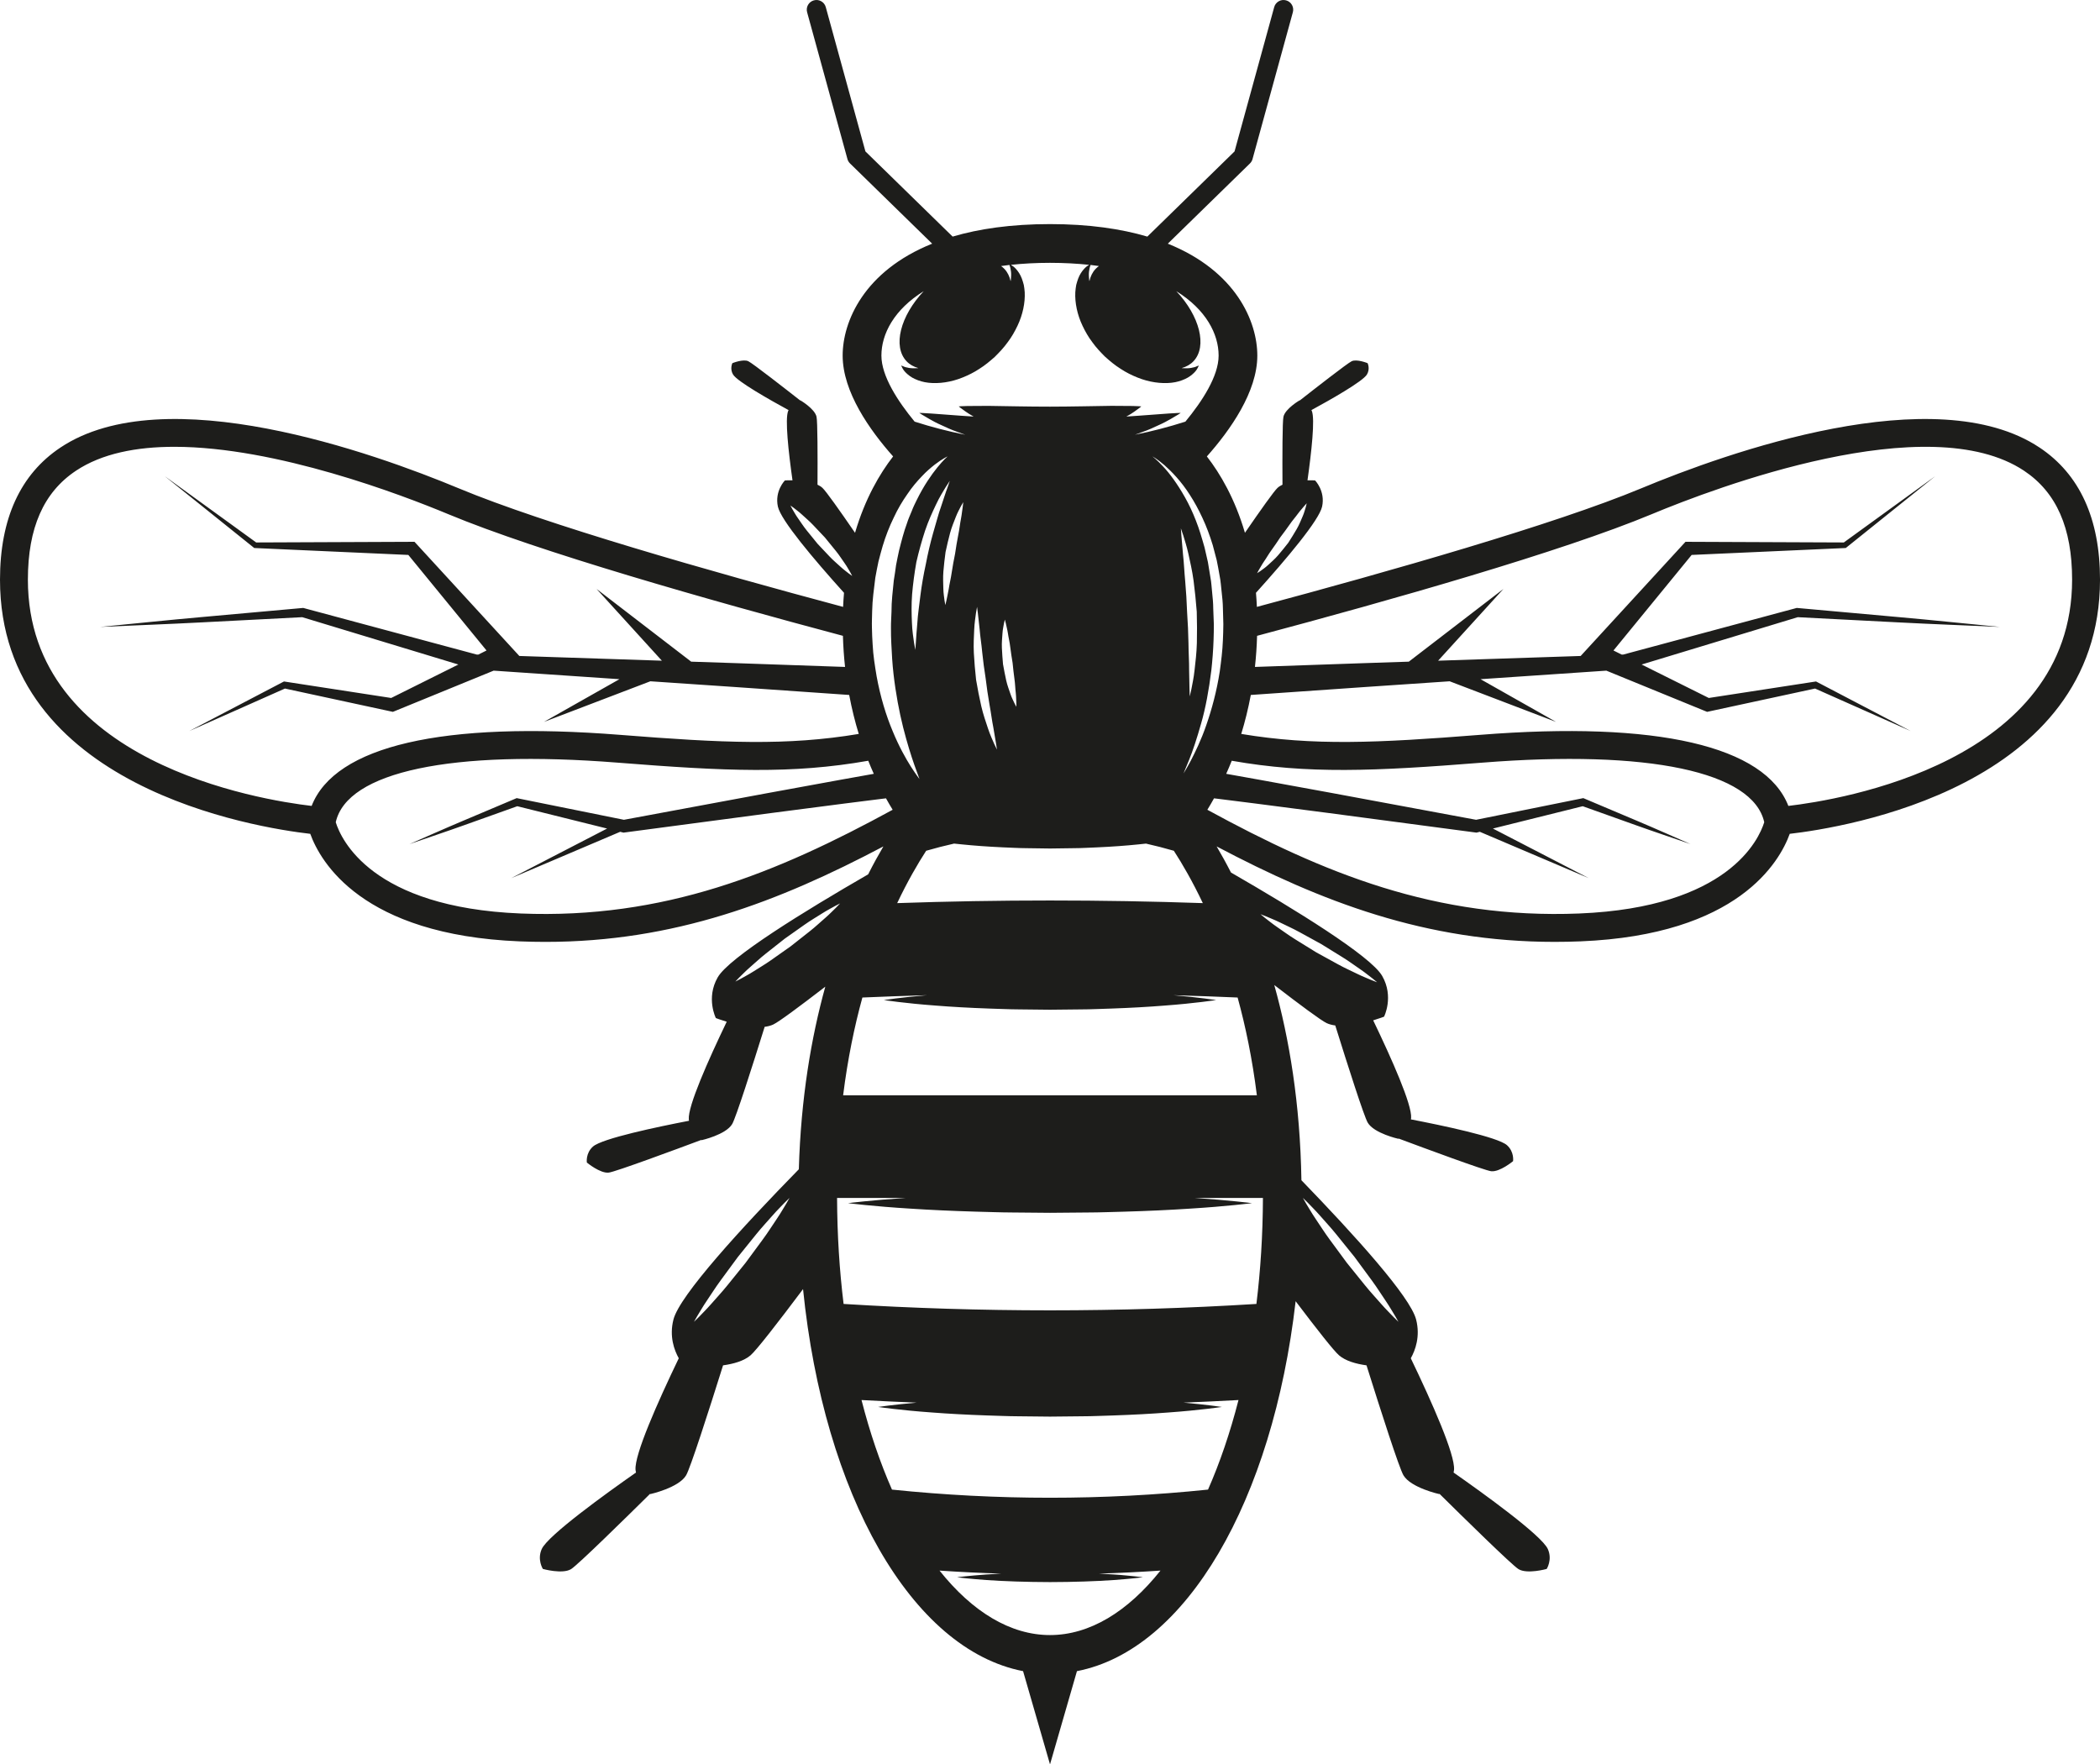 <?xml version="1.0" encoding="UTF-8"?> <svg xmlns="http://www.w3.org/2000/svg" id="Calque_2" viewBox="0 0 917.672 771.017"><defs><style>.cls-1{fill:#1d1d1b;stroke-width:0px;}</style></defs><g id="Layer_1"><path class="cls-1" d="m891.269,195.581c-45.592-30.398-136.941,2.338-174.093,17.822-37.619,15.673-109.956,36.293-167.934,51.798-.097-2.098-.228-4.153-.4-6.156,13.451-14.926,27.613-31.735,28.9-37.68,1.474-6.809-3.063-11.421-3.063-11.421,0,0-1.363-.09-3.324-.06,1.75-12.395,3.335-26.748,1.897-30.307-.055-.135-.13-.238-.19-.366,8.059-4.382,22.493-12.526,24.286-15.581,1.475-2.512.276-4.936.276-4.936,0,0-4.661-1.9-6.948-.851-1.814.832-16.61,12.386-22.665,17.138-.058-.014-.121-.029-.121-.029,0,0-6.227,3.629-7.034,7.141-.474,2.066-.494,17.42-.43,29.712-.827.388-1.572.845-2.169,1.399-1.555,1.442-7.364,9.631-14.231,19.621-4.377-14.892-10.755-25.792-16.639-33.37,10.241-11.524,22.047-28.243,22.047-44.066,0-14.873-9.293-36.909-39.113-48.91l35.896-35.06c.537-.525.925-1.186,1.123-1.908l17.624-64.162c.62-2.251-.702-4.581-2.958-5.197-2.255-.62-4.581.702-5.197,2.958l-17.322,63.054-38.109,37.222c-11.526-3.401-25.537-5.46-42.544-5.46s-31.019,2.059-42.544,5.46l-38.11-37.222-17.322-63.054c-.615-2.26-2.95-3.582-5.197-2.958-2.255.616-3.578,2.946-2.958,5.197l17.623,64.162c.199.723.587,1.383,1.124,1.908l35.896,35.06c-29.82,12.001-39.113,34.037-39.113,48.91,0,15.823,11.806,32.542,22.048,44.066-5.884,7.578-12.262,18.478-16.639,33.37-6.866-9.99-12.676-18.179-14.23-19.621-.598-.554-1.342-1.012-2.169-1.399.064-12.292.044-27.646-.431-29.712-.807-3.512-7.034-7.141-7.034-7.141,0,0-.063.015-.12.029-6.055-4.752-20.851-16.306-22.665-17.138-2.287-1.049-6.948.851-6.948.851,0,0-1.199,2.425.276,4.936,1.794,3.054,16.228,11.198,24.287,15.581-.059.128-.135.231-.189.366-1.438,3.56.146,17.912,1.897,30.307-1.96-.03-3.323.06-3.323.06,0,0-4.537,4.612-3.063,11.421,1.287,5.944,15.448,22.753,28.9,37.68-.172,2.002-.303,4.057-.4,6.156-57.977-15.505-130.313-36.125-167.93-51.798-37.16-15.48-128.497-48.224-174.097-17.822C8.882,207.26,0,226.681,0,253.303c0,90.762,112.075,108.378,135.586,111.071,4.412,12.199,22.515,44.187,91.424,46.988,3.817.157,7.584.231,11.303.231,56.428,0,101.913-17.547,147.716-41.719-2.139,3.636-4.373,7.685-6.661,12.206-27.9,16.098-60.757,36.329-65.733,44.996-5.227,9.107-.817,17.804-.817,17.804,0,0,1.917.753,4.746,1.605-8.177,17.006-17.009,36.899-16.57,42.668.016.218.078.4.105.61-13.59,2.617-38.038,7.725-42.004,11.288-3.266,2.934-2.651,6.964-2.651,6.964,0,0,5.827,4.859,9.592,4.396,2.982-.366,29.49-10.193,40.386-14.264.076.046.16.097.16.097,0,0,10.603-2.369,13.366-7.044,1.627-2.751,8.669-24.797,14.192-42.483,1.365-.179,2.644-.496,3.755-1.019,2.433-1.145,11.383-7.784,22.746-16.532-6.125,22.113-10.67,48.668-11.565,79.789-25.069,25.636-52.061,55.084-54.783,65.635-1.908,7.394.348,13.448,2.317,16.959-9.421,19.593-19.392,42.117-18.897,48.733.032.429.137.797.205,1.198-12.684,8.87-38.559,27.479-41.201,33.454-2.071,4.684.513,8.677.513,8.677,0,0,8.523,2.38,12.306.086,2.84-1.722,24.097-22.598,34.52-32.902.068.041.16.097.16.097,0,0,12.371-2.748,15.6-8.198,1.855-3.13,9.757-27.702,16.148-48.054,4.621-.642,9.132-1.917,11.991-4.368,2.576-2.207,11.727-13.986,22.96-28.948,9.092,89.859,47.433,157.495,96.151,166.947l11.77,40.741,11.769-40.741c47.756-9.264,85.525-74.45,95.564-161.659,9.374,12.393,16.713,21.719,18.978,23.66,2.86,2.452,7.371,3.726,11.991,4.368,6.391,20.352,14.292,44.924,16.148,48.054,3.229,5.45,15.6,8.198,15.6,8.198,0,0,.093-.057.16-.097,10.424,10.304,31.681,31.18,34.52,32.902,3.783,2.294,12.306-.086,12.306-.086,0,0,2.582-3.993.513-8.677-2.641-5.975-28.516-24.584-41.2-33.454.067-.401.173-.77.204-1.198.495-6.616-9.477-29.14-18.897-48.733,1.969-3.512,4.226-9.565,2.317-16.959-2.554-9.897-26.467-36.425-50.114-60.836-.546-33.533-5.323-61.932-11.861-85.307,11.434,8.806,20.452,15.497,22.895,16.647,1.112.523,2.389.84,3.755,1.019,5.523,17.686,12.566,39.731,14.192,42.483,2.763,4.676,13.367,7.044,13.367,7.044,0,0,.083-.05.159-.096,10.896,4.071,37.405,13.897,40.387,14.263,3.765.463,9.592-4.396,9.592-4.396,0,0,.615-4.031-2.651-6.965-3.967-3.563-28.415-8.67-42.005-11.288.028-.21.089-.391.105-.61.439-5.77-8.394-25.662-16.571-42.668,2.829-.853,4.746-1.606,4.746-1.606,0,0,4.41-8.697-.817-17.804-4.996-8.704-38.105-29.066-66.079-45.196-2.152-4.216-4.25-7.972-6.266-11.4,45.803,24.173,91.284,41.717,147.715,41.717,3.714,0,7.49-.075,11.303-.231,68.908-2.801,87.011-34.789,91.423-46.988,23.511-2.694,135.586-20.309,135.586-111.071,0-26.622-8.882-46.043-26.403-57.721Zm-341.142,53.432c.57-.868,1.245-2.226,2.238-3.673,1.018-1.429,2.006-3.248,3.295-4.994,1.273-1.762,2.585-3.671,3.851-5.606,1.409-1.834,2.779-3.702,4.022-5.485,1.214-1.799,2.615-3.325,3.627-4.759,1.036-1.416,2.1-2.497,2.732-3.322.712-.785,1.118-1.233,1.118-1.233,0,0-.143.59-.392,1.621-.332.989-.667,2.489-1.394,4.121-.726,1.63-1.465,3.613-2.595,5.541-1.125,1.928-2.375,3.959-3.673,5.963-1.465,1.885-2.97,3.733-4.421,5.431-1.456,1.695-3.076,3.054-4.377,4.275-1.305,1.223-2.605,2.037-3.43,2.677-.89.577-1.399.905-1.399.905,0,0,.29-.531.797-1.46Zm-204.644,164.537c-2.918,2.058-5.836,4.115-8.572,6.044-2.731,1.935-5.468,3.49-7.718,4.951-2.26,1.447-4.295,2.45-5.649,3.246-1.408.725-2.212,1.139-2.212,1.139,0,0,.626-.653,1.722-1.795,1.15-1.071,2.691-2.736,4.722-4.49,2.041-1.74,4.311-3.921,6.945-5.987,2.628-2.073,5.432-4.284,8.236-6.495,2.917-2.059,5.835-4.117,8.57-6.047,2.724-1.945,5.468-3.49,7.717-4.953,2.258-1.45,4.297-2.447,5.651-3.244,1.408-.724,2.213-1.137,2.213-1.137,0,0-.625.654-1.721,1.797-1.149,1.07-2.686,2.741-4.719,4.492-2.043,1.739-4.306,3.928-6.946,5.985-2.629,2.072-5.433,4.282-8.238,6.492Zm207.726-13.124c1.48.665,3.68,1.47,6.166,2.699,2.477,1.244,5.462,2.533,8.49,4.206,3.033,1.665,6.267,3.442,9.502,5.218,3.139,1.941,6.277,3.881,9.219,5.701,2.952,1.803,5.538,3.776,7.84,5.32,2.295,1.557,4.075,3.082,5.382,4.042,1.262,1.039,1.984,1.634,1.984,1.634,0,0-.872-.335-2.398-.923-1.48-.666-3.683-1.465-6.168-2.697-2.477-1.245-5.467-2.525-8.49-4.207-3.032-1.666-6.266-3.443-9.499-5.221-3.138-1.941-6.277-3.883-9.219-5.704-2.946-1.813-5.537-3.777-7.839-5.322-2.293-1.56-4.076-3.079-5.384-4.039-1.263-1.039-1.984-1.632-1.984-1.632,0,0,.871.336,2.397.924Zm-94.373,314.077c-17.312,0-33.958-10.193-48.275-28.177,8.987.617,17.982,1.05,26.981,1.322-2.346.114-4.579.241-6.611.384-3.805.238-6.976.618-9.196.799-2.22.224-3.488.41-3.488.41,0,0,1.268.186,3.488.409,2.22.181,5.391.561,9.196.8,7.611.536,17.758.889,27.906.905,10.148-.013,20.295-.362,27.905-.9,3.806-.236,6.977-.621,9.196-.803,2.22-.224,3.488-.412,3.488-.412,0,0-1.268-.187-3.488-.412-2.22-.181-5.391-.567-9.196-.803-2.009-.142-4.211-.268-6.526-.381,8.971-.272,17.938-.704,26.896-1.319-14.317,17.984-30.963,28.177-48.275,28.177Zm-51.642-97.272c7.042.546,15.258.997,24.06,1.298,4.401.11,8.949.348,13.57.365,4.621.048,9.316.097,14.011.147,4.695-.048,9.39-.096,14.011-.143,4.621-.002,9.169-.252,13.57-.36,8.802-.295,17.019-.749,24.061-1.296,14.084-1.006,23.473-2.429,23.473-2.429,0,0-6.526-.979-16.776-1.887,8.011-.313,16.02-.689,24.028-1.131-3.656,14.27-8.142,27.389-13.312,39.137-45.917,4.748-92.194,4.748-138.112,0-5.169-11.748-9.656-24.867-13.311-39.137,8.031.443,16.064.82,24.099,1.134-10.292.907-16.848,1.884-16.848,1.884,0,0,9.39,1.415,23.474,2.418Zm141.84-47.43c-60.074,3.732-120.321,3.732-180.396,0-1.803-14.713-2.795-30.202-2.852-46.31h29.946c-15.193.988-25.167,2.265-25.167,2.265,0,0,11.034,1.415,27.584,2.418,8.276.545,17.93.996,28.274,1.297,5.172.111,10.517.348,15.948.365,5.431.049,10.948.098,16.465.147,5.517-.048,11.034-.096,16.464-.143,5.431-.002,10.776-.252,15.948-.359,10.344-.295,19.999-.749,28.274-1.297,16.551-1.005,27.585-2.429,27.585-2.429,0,0-9.901-1.276-25.002-2.265h29.78c-.057,16.108-1.048,31.597-2.852,46.31Zm-140.125-130.377c6.808.546,14.751.997,23.262,1.298,4.255.11,8.652.348,13.12.365,4.468.048,9.007.097,13.546.147,4.539-.048,9.078-.096,13.545-.143,4.468-.002,8.865-.252,13.12-.36,8.51-.295,16.453-.749,23.262-1.296,13.616-1.006,22.693-2.429,22.693-2.429,0,0-7.353-1.146-18.704-2.108,9.357.265,18.713.598,28.066,1.001,3.49,12.646,6.436,26.902,8.418,42.737h-180.801c1.983-15.835,4.929-30.091,8.418-42.737,9.419-.406,18.84-.74,28.263-1.007-11.461.962-18.901,2.114-18.901,2.114,0,0,9.078,1.415,22.694,2.418Zm-16.853-44.775c4.527-9.536,8.955-17.15,12.666-22.876,4.058-1.184,8.126-2.221,12.199-3.137,1.056.116,2.139.231,3.283.34,5.268.545,11.414.997,17.999,1.298,3.292.11,6.695.348,10.152.365,3.457.049,6.969.098,10.481.147,3.512-.048,7.024-.096,10.481-.143,3.457-.002,6.859-.251,10.152-.359,6.586-.295,12.731-.749,18-1.296,1.154-.11,2.247-.227,3.313-.345,4.063.914,8.12,1.95,12.168,3.13,3.712,5.726,8.14,13.34,12.666,22.876-44.508-1.531-89.051-1.531-133.56,0Zm49.198-278.418c.246.557.385,1.473.543,2.512.122,1.061.063,2.324-.091,3.678-.021.137-.069.289-.094.429-.442-2.041-1.308-3.859-2.682-5.319-.45-.477-.948-.895-1.473-1.275,1.212-.164,2.401-.341,3.662-.477.042.138.076.254.136.453Zm-37.599,11.007c-10.224,10.814-13.643,24.108-7.527,30.603,1.374,1.459,3.135,2.43,5.144,2.995-.134.015-.281.053-.413.063-1.354.075-2.644.045-3.66-.125-.957-.169-1.928-.402-2.491-.707-.606-.224-.929-.344-.929-.344,0,0,.155.308.445.884.275.574.721,1.38,1.715,2.338.943.913,2.196,1.921,3.896,2.676,1.675.776,3.708,1.401,5.955,1.635,4.483.489,9.775-.241,14.807-2.278,2.52-1.007,5.048-2.255,7.395-3.819,2.407-1.494,4.6-3.337,6.734-5.232,1.187-1.215,1.822-1.824,2.857-2.971.982-1.116,1.988-2.293,2.776-3.432,1.714-2.242,3.096-4.7,4.263-7.15,2.339-4.901,3.385-10.143,3.164-14.65-.05-1.119-.24-2.226-.403-3.223-.305-1.026-.517-1.963-.878-2.824-.65-1.735-1.594-3.074-2.435-4.033-.85-.975-1.664-1.537-2.246-1.869-.038-.021-.05-.029-.085-.049,5.286-.547,10.941-.874,17.097-.874s11.811.327,17.097.874c-.035.021-.048.028-.085.049-.582.332-1.395.894-2.245,1.869-.84.959-1.785,2.298-2.435,4.033-.362.861-.573,1.797-.878,2.824-.164.997-.354,2.103-.403,3.223-.221,4.507.825,9.749,3.164,14.65,1.166,2.45,2.549,4.909,4.263,7.15.787,1.139,1.794,2.317,2.775,3.432.975,1.089,1.805,1.887,2.722,2.84,2.403,2.157,4.402,3.81,6.869,5.363,2.347,1.564,4.874,2.812,7.395,3.819,5.032,2.037,10.324,2.766,14.807,2.278,2.248-.235,4.281-.859,5.956-1.635,1.7-.755,2.953-1.763,3.896-2.676.994-.958,1.439-1.763,1.714-2.338.291-.577.446-.884.446-.884,0,0-.323.119-.929.344-.563.305-1.534.538-2.491.707-1.016.17-2.306.2-3.66.125-.132-.011-.279-.049-.413-.063,2.009-.564,3.77-1.536,5.143-2.995,6.116-6.495,2.697-19.789-7.527-30.603,12.979,8.038,18.498,18.714,18.498,28.155,0,9.017-7.271,20.071-14.521,28.853-7.317,2.34-14.663,4.25-22.029,5.715,1.125-.391,2.24-.786,3.283-1.197,2.644-.906,4.988-1.993,7.047-2.974,2.078-.909,3.83-1.865,5.254-2.685,2.857-1.611,4.418-2.665,4.418-2.665,0,0-1.914.004-5.137.244-3.179.234-7.722.568-13.172.968-1.735.124-3.578.251-5.466.377,1.419-.74,2.603-1.534,3.564-2.203,1.94-1.331,2.976-2.226,2.976-2.226,0,0-1.39-.156-3.695-.194-2.309-.052-5.551-.065-9.338-.065-7.576.093-17.245.345-26.863.355-9.618.004-19.291-.238-26.867-.338-3.86.023-7.077.043-9.328.057-2.328.028-3.702.185-3.702.185,0,0,1.053.895,2.97,2.217.927.659,2.127,1.417,3.543,2.213-1.887-.125-3.724-.247-5.441-.361-5.447-.403-9.986-.739-13.164-.975-3.245-.251-5.142-.254-5.142-.254,0,0,1.577,1.055,4.411,2.655,1.406.811,3.143,1.765,5.239,2.676,2.071.978,4.435,2.075,7.071,2.977,1.076.422,2.225.83,3.388,1.233-7.402-1.468-14.784-3.384-22.137-5.735-7.249-8.782-14.52-19.836-14.52-28.853,0-9.44,5.52-20.117,18.498-28.154Zm72.311-4.818c-.154-1.354-.213-2.617-.091-3.678.158-1.039.297-1.954.542-2.512.06-.198.095-.315.137-.453,1.261.136,2.449.312,3.662.477-.526.38-1.024.797-1.474,1.275-1.375,1.46-2.24,3.277-2.682,5.318-.025-.14-.073-.291-.093-.428Zm-93.47,130.072c.413-2.383.885-4.736,1.366-7.052.54-2.308,1.237-4.557,1.836-6.778,1.32-4.418,2.954-8.589,4.816-12.392,1.766-3.839,3.836-7.288,5.957-10.299,2.04-3.061,4.253-5.632,6.313-7.778,2.022-2.182,4.021-3.852,5.687-5.163,3.369-2.602,5.594-3.571,5.594-3.571,0,0-1.834,1.571-4.43,4.774-1.302,1.593-2.783,3.597-4.334,5.97-1.548,2.373-3.144,5.138-4.672,8.239-.769,1.55-1.568,3.155-2.22,4.907-.698,1.725-1.507,3.456-2.09,5.352-1.369,3.695-2.404,7.734-3.445,11.892-.425,2.111-.945,4.23-1.314,6.411-.294,2.2-.607,4.419-.985,6.644-.442,4.505-1.03,9.071-1.005,13.7-.059,2.29-.264,4.65-.231,6.875.012,2.372.019,4.742.149,6.944.205,4.475.463,9.001.96,13.299.991,8.626,2.507,16.63,4.221,23.437,1.723,6.8,3.515,12.43,4.891,16.353,1.423,3.927,2.236,6.17,2.236,6.17,0,0-1.474-1.892-3.752-5.438-2.249-3.553-5.237-8.823-7.987-15.557-2.83-6.698-5.339-14.885-6.98-23.878-.745-4.517-1.522-9.146-1.751-14.014-.188-2.465-.241-4.808-.303-7.166-.082-2.506.062-4.891.098-7.35.083-4.879.796-9.752,1.375-14.531Zm121.111-53.034s2.098,1.088,5.214,3.792c3.068,2.72,7.287,6.957,11.103,12.969,1.937,2.98,3.799,6.365,5.508,10.066,1.745,3.692,3.243,7.734,4.539,11.994.566,2.152,1.142,4.34,1.724,6.554.477,2.237.861,4.521,1.27,6.819.483,2.283.591,4.667.881,7.022.26,2.366.528,4.746.548,7.058l.19,6.984c-.054,2.486-.049,4.735-.195,7.086-.174,4.65-.773,9.199-1.365,13.583-1.347,8.759-3.552,16.75-5.867,23.413-2.286,6.685-4.926,11.956-6.788,15.598-1.931,3.625-3.189,5.589-3.189,5.589,0,0,.888-2.157,2.445-5.931,1.545-3.769,3.388-9.289,5.268-15.964,1.927-6.668,3.396-14.636,4.449-23.2.468-4.293.819-8.738.971-13.266.12-2.232.086-4.614.12-6.771l-.264-6.981c-.006-2.357-.24-4.615-.469-6.869-.257-2.256-.325-4.515-.773-6.736-.365-2.227-.727-4.435-1.085-6.618-.494-2.154-.981-4.282-1.46-6.375-1.17-4.126-2.328-8.118-3.788-11.78-1.424-3.67-3.018-7.053-4.71-10.051-3.37-6.004-6.836-10.668-9.635-13.603-2.753-2.98-4.643-4.385-4.643-4.385Zm-71.853,118.921c-.946-2.836-2.105-6.152-2.955-9.802-.831-3.652-1.604-7.577-2.266-11.524-.445-3.978-.776-7.963-.978-11.704-.191-3.743.026-7.25.159-10.237.117-2.991.562-5.472.769-7.201.301-1.725.473-2.711.473-2.711,0,0,.127.992.351,2.726.19,1.721.463,4.195.789,7.136.213,2.946.794,6.354,1.12,10.008.373,3.654.884,7.537,1.503,11.398.46,3.884,1.031,7.758,1.671,11.375.676,3.606,1.061,7.042,1.661,9.934.493,2.918.908,5.372,1.197,7.079.262,1.729.411,2.718.411,2.718,0,0-.434-.901-1.194-2.479-.672-1.607-1.773-3.873-2.708-6.717Zm-33.256-46.309c-.157-3.608-.268-7.846.073-12.367.388-4.514,1.021-9.311,1.867-14.08,1.088-4.719,2.382-9.382,3.792-13.688,1.446-4.297,3.217-8.151,4.773-11.409,1.518-3.28,3.165-5.827,4.232-7.633,1.153-1.761,1.812-2.767,1.812-2.767,0,0-.389,1.136-1.07,3.124-.756,1.946-1.625,4.812-2.769,8.172-1.214,3.34-2.197,7.375-3.472,11.595-1.206,4.248-2.283,8.831-3.157,13.45-1.005,4.591-1.809,9.23-2.363,13.611-.49,4.382-1.156,8.481-1.347,12.029-.266,3.54-.583,6.517-.649,8.604-.15,2.096-.236,3.294-.236,3.294,0,0-.212-1.184-.582-3.256-.275-2.079-.787-5.068-.903-8.68Zm124.466-4.731c.136,4.657.15,9.314.047,13.676-.116,4.363-.625,8.418-1.012,11.88-.37,3.466-1.032,6.319-1.391,8.316-.452,1.987-.711,3.122-.711,3.122,0,0-.039-1.163-.108-3.197-.041-2.019-.098-4.918-.167-8.373.041-3.45-.255-7.474-.28-11.766-.075-4.295-.277-8.87-.597-13.435-.162-4.574-.442-9.145-.819-13.424-.416-4.272-.557-8.304-.959-11.73-.297-3.443-.546-6.331-.719-8.344-.147-2.031-.231-3.19-.231-3.19,0,0,.376,1.102,1.034,3.03.567,1.948,1.519,4.716,2.257,8.124.752,3.402,1.674,7.381,2.26,11.707.563,4.327,1.04,8.959,1.397,13.605Zm-85.156,15.754c-.112-2.287.146-4.439.25-6.264.105-1.829.494-3.352.652-4.411.251-1.058.393-1.662.393-1.662,0,0,.156.6.43,1.651.184,1.05.634,2.538.903,4.32.241,1.786.781,3.842,1.028,6.058.28,2.216.629,4.57,1.027,6.914.223,2.366.497,4.731.802,6.944.326,2.206.349,4.33.579,6.118.199,1.791.158,3.344.253,4.405.01,1.085.016,1.705.016,1.705,0,0-.295-.547-.81-1.504-.427-.981-1.193-2.352-1.773-4.09-.577-1.736-1.374-3.749-1.87-5.984-.491-2.234-.964-4.631-1.385-7.041-.219-2.435-.387-4.873-.495-7.158Zm-17.1-61.664c-.227,1.242-.363,3.066-.763,5.166-.433,2.095-.659,4.6-1.207,7.193-.511,2.605-.984,5.395-1.385,8.192-.569,2.767-1.068,5.552-1.468,8.176-.372,2.625-.995,5.059-1.297,7.178-.338,2.112-.819,3.876-1.025,5.12-.295,1.245-.463,1.956-.463,1.956,0,0-.13-.72-.356-1.981-.135-1.26-.48-3.076-.522-5.251-.045-2.172-.195-4.73.023-7.444.229-2.711.55-5.598.944-8.479.601-2.844,1.274-5.671,1.974-8.3.701-2.631,1.716-4.985,2.492-7.014.772-2.034,1.716-3.625,2.268-4.766.641-1.11,1.007-1.744,1.007-1.744,0,0-.082.727-.224,1.998Zm-53.42,26.23c-1.396-1.329-3.174-2.749-4.81-4.506-1.649-1.745-3.408-3.608-5.167-5.47-1.616-1.987-3.232-3.975-4.747-5.838-1.521-1.857-2.705-3.799-3.84-5.357-1.122-1.57-1.866-3.045-2.476-4-.543-1.014-.853-1.593-.853-1.593,0,0,.534.383,1.469,1.053.867.729,2.233,1.659,3.643,2.976,1.397,1.328,3.168,2.755,4.811,4.505,1.65,1.745,3.41,3.607,5.17,5.468,1.617,1.987,3.234,3.974,4.749,5.836,1.53,1.85,2.705,3.799,3.841,5.357,1.125,1.567,1.864,3.046,2.474,4.001.542,1.015.851,1.594.851,1.594,0,0-.534-.382-1.469-1.051-.867-.73-2.238-1.655-3.645-2.975Zm-355.102,5.643c0-22.606,6.862-38.168,20.978-47.58,11.348-7.564,26.469-10.476,43.043-10.476,44.53,0,99.5,21.036,119.602,29.41,39.346,16.394,113.887,37.567,172.533,53.189.134,4.701.452,9.232.932,13.595l-47.585-1.653-19.653-.651-41.342-31.779,28.535,31.355-62.287-2.062-44.89-48.886-.923-1.005-1.209.005-67.975.283-39.943-28.96,38.808,31.153.288.231.429.019,66.911,3.008,34.168,41.757-3.611,1.799-.666-.022-75.45-20.276-.375-.101-.318.029-44.238,3.98c-14.747,1.311-29.477,2.867-44.216,4.289,14.792-.668,29.594-1.203,44.379-1.982l43.97-2.272,68.221,20.685-29.352,14.62-46.327-7.131-.526-.081-.39.204-40.985,21.457,41.791-18.569,46.377,10.014.797.172.938-.383,43.09-17.622,54.976,3.729-32.988,18.664,46.491-17.748,36.961,2.507,49.93,3.469c1.143,6.065,2.56,11.758,4.182,17.03-31.37,5.237-59.299,3.966-104.315.401-77.415-6.126-124.584,4.868-134.772,31.054-22.652-2.645-123.994-18.965-123.994-98.871Zm215.318,145.881c-65.225-2.654-78.49-32.466-80.787-39.874,4.903-22.08,50.566-31.803,123.268-26.036,47.269,3.742,76.195,5.018,109.425-.836.792,1.981,1.601,3.88,2.423,5.711l-14.519,2.598-31.729,5.799-62.946,11.691-46.305-9.357-.551-.112-.439.186-23.247,9.825c-7.754,3.263-15.433,6.719-23.152,10.07,7.952-2.755,15.945-5.402,23.863-8.243l23.24-8.3,39.245,9.759-41.892,21.671,47.605-20.249,1.005.25.449.112.596-.079,63.908-8.476,31.956-4.146,15.969-2.011,2.273-.274c.987,1.784,1.957,3.426,2.913,4.994-50.657,27.627-99.774,47.85-162.569,45.328Zm116.04,126.862c-1.007,1.585-2.305,3.958-4.115,6.611-1.821,2.644-3.788,5.852-6.179,9.068-2.377,3.227-4.913,6.67-7.448,10.112-2.686,3.327-5.372,6.654-7.891,9.772-2.512,3.124-5.105,5.847-7.201,8.28-2.109,2.422-4.069,4.284-5.346,5.661-1.348,1.321-2.119,2.077-2.119,2.077,0,0,.535-.937,1.47-2.577,1.006-1.585,2.311-3.954,4.117-6.609,1.819-2.645,3.795-5.846,6.177-9.069,2.376-3.228,4.911-6.671,7.446-10.115,2.685-3.327,5.371-6.654,7.889-9.774,2.503-3.13,5.105-5.847,7.199-8.28,2.107-2.423,4.071-4.283,5.348-5.66,1.349-1.321,2.121-2.076,2.121-2.076,0,0-.534.938-1.469,2.578Zm227.917-.503c1.277,1.377,3.241,3.236,5.348,5.66,2.095,2.433,4.697,5.15,7.199,8.28,2.518,3.119,5.203,6.446,7.889,9.774,2.535,3.443,5.069,6.887,7.446,10.115,2.383,3.223,4.358,6.424,6.177,9.069,1.806,2.655,3.11,5.024,4.117,6.609.935,1.64,1.47,2.577,1.47,2.577,0,0-.77-.756-2.119-2.077-1.277-1.377-3.237-3.24-5.346-5.661-2.096-2.432-4.689-5.156-7.201-8.28-2.519-3.118-5.205-6.445-7.891-9.772-2.536-3.442-5.071-6.885-7.448-10.112-2.392-3.216-4.358-6.424-6.179-9.068-1.809-2.653-3.108-5.025-4.115-6.611-.935-1.641-1.469-2.578-1.469-2.578,0,0,.772.755,2.121,2.076Zm118.705-126.359c-62.842,2.529-111.932-17.699-162.571-45.326.956-1.568,1.927-3.211,2.914-4.997l2.273.274,15.969,2.011,31.956,4.146,63.908,8.476.595.079.449-.112,1.005-.25,47.605,20.249-41.892-21.671,39.244-9.759,23.24,8.3c7.917,2.841,15.911,5.489,23.863,8.243-7.72-3.351-15.398-6.807-23.152-10.07l-23.248-9.825-.439-.186-.551.112-46.306,9.357-62.945-11.691-31.729-5.799-14.519-2.598c.822-1.83,1.631-3.729,2.423-5.709,33.238,5.856,62.166,4.58,109.426.834,72.68-5.767,118.349,3.948,123.266,26.022-2.324,7.487-15.631,37.236-80.785,39.887Zm91.324-47.01c-10.192-26.191-57.386-37.195-134.772-31.054-45.008,3.563-72.94,4.835-104.314-.403,1.621-5.273,3.038-10.964,4.18-17.029l49.931-3.469,36.961-2.507,46.49,17.748-32.988-18.664,54.975-3.729,43.09,17.622.938.383.798-.172,46.376-10.014,41.791,18.569-40.985-21.457-.391-.204-.526.081-46.327,7.131-29.353-14.62,68.221-20.685,43.971,2.272c14.784.779,29.587,1.314,44.379,1.982-14.739-1.422-29.469-2.978-44.216-4.289l-44.238-3.98-.318-.029-.375.101-75.45,20.276-.666.022-3.611-1.799,34.168-41.757,66.912-3.008.429-.019.288-.231,38.808-31.153-39.943,28.96-67.975-.283-1.21-.005-.923,1.005-44.889,48.886-62.288,2.062,28.535-31.355-41.342,31.779-19.654.651-47.585,1.653c.481-4.364.799-8.894.933-13.595,58.647-15.622,133.189-36.794,172.537-53.189,27.576-11.489,120.796-46.819,162.642-18.934,14.116,9.411,20.978,24.974,20.978,47.58,0,79.907-101.343,96.226-123.994,98.871Z"></path></g></svg> 